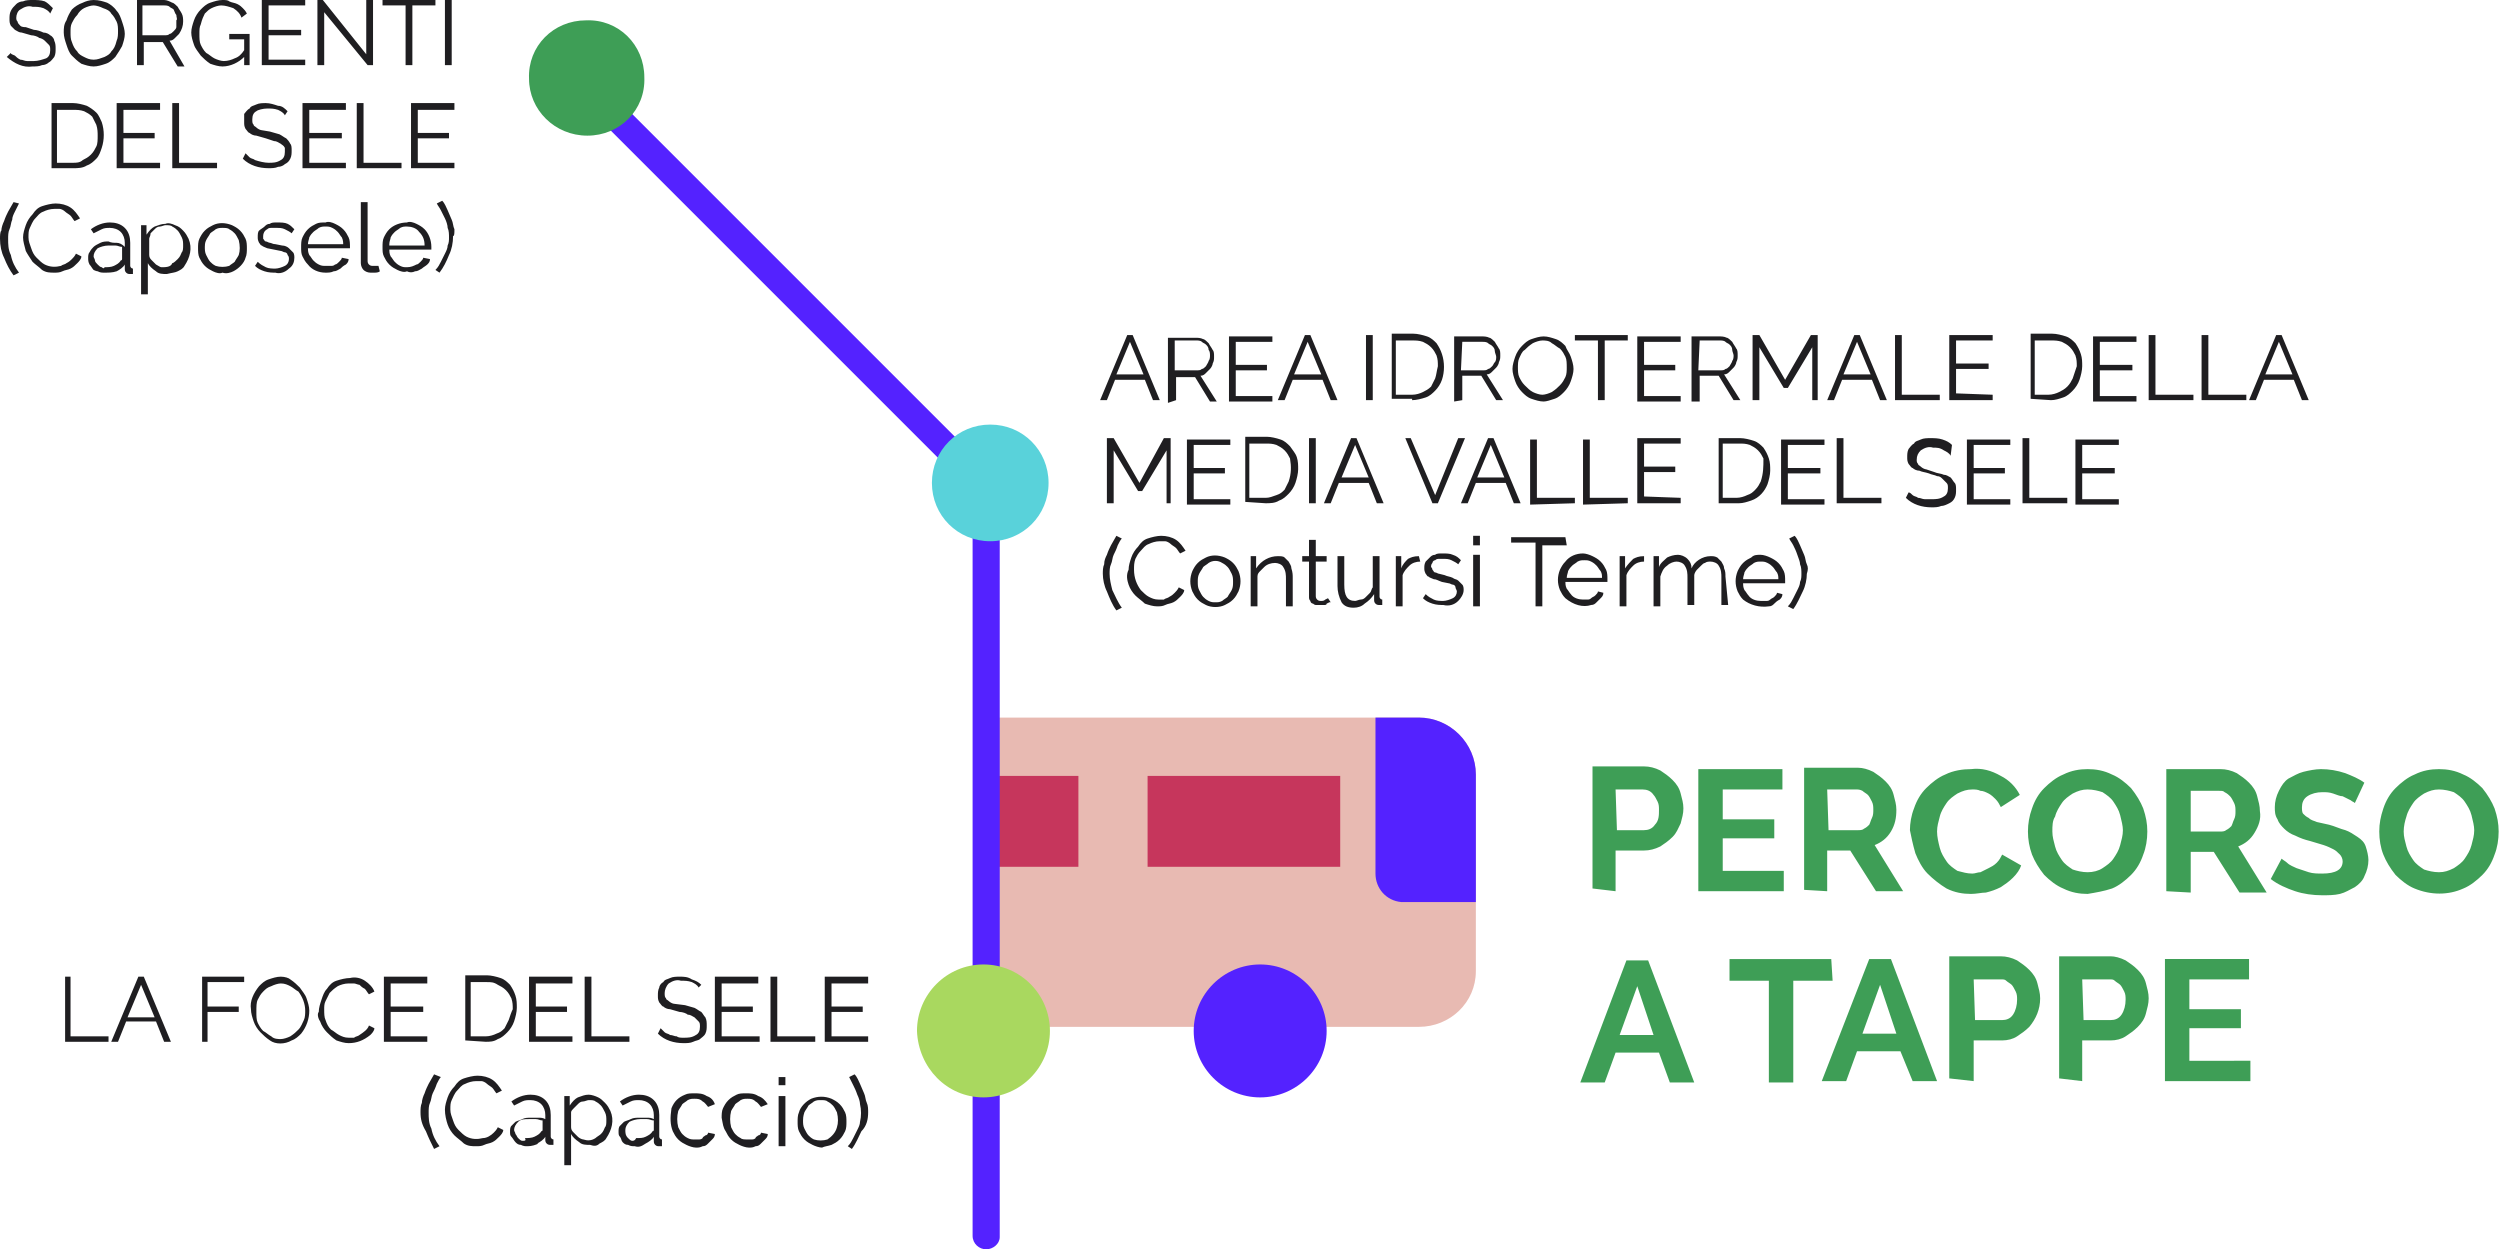 <?xml version="1.0" encoding="utf-8"?>
<!-- Generator: Adobe Illustrator 26.0.2, SVG Export Plug-In . SVG Version: 6.00 Build 0)  -->
<svg version="1.1" id="Livello_1" xmlns="http://www.w3.org/2000/svg" xmlns:xlink="http://www.w3.org/1999/xlink" x="0px" y="0px"
	 viewBox="0 0 184.3 92.1" style="enable-background:new 0 0 184.3 92.1;" xml:space="preserve">
<style type="text/css">
	.st0{fill:#1F1E21;}
	.st1{fill:#3E9E56;}
	.st2{fill:#E8BAB2;}
	.st3{fill:#5422FF;}
	.st4{fill:#C6365C;}
	.st5{fill:#59D2DA;}
	.st6{fill:#A9D85F;}
</style>
<g id="Livello_2_00000083064240136376112970000015992248156767795586_">
	<g id="Livello_1-2">
		<path class="st0" d="M33.5,16.9c-0.1-0.2-0.1-0.5-0.2-0.7c-0.1-0.2-0.2-0.5-0.3-0.7c-0.1-0.2-0.2-0.5-0.4-0.7L32.2,15
			c0.1,0.2,0.2,0.3,0.3,0.5c0.1,0.2,0.2,0.4,0.3,0.6c0.1,0.2,0.2,0.5,0.2,0.7c0.1,0.2,0.1,0.5,0.1,0.7c0,0.2,0,0.4-0.1,0.6
			c0,0.2-0.1,0.4-0.2,0.6c-0.1,0.2-0.2,0.4-0.3,0.6c-0.1,0.2-0.2,0.4-0.4,0.6l0.3,0.2c0.3-0.4,0.5-0.8,0.7-1.3
			c0.2-0.4,0.3-0.9,0.3-1.4C33.5,17.4,33.5,17.2,33.5,16.9 M28.7,18c0-0.2,0.1-0.4,0.1-0.5c0.1-0.2,0.2-0.3,0.3-0.4
			c0.1-0.1,0.3-0.2,0.4-0.3c0.2-0.1,0.3-0.1,0.5-0.1c0.3,0,0.7,0.1,0.9,0.4c0.3,0.3,0.4,0.6,0.4,1H28.7z M30.6,20
			c0.2,0,0.3-0.1,0.5-0.2c0.1-0.1,0.3-0.2,0.4-0.3c0.1-0.1,0.2-0.2,0.2-0.4L31.2,19c0,0.1-0.1,0.2-0.2,0.3c-0.1,0.1-0.2,0.2-0.3,0.2
			c-0.2,0.1-0.4,0.2-0.7,0.2c-0.2,0-0.3,0-0.5-0.1c-0.2-0.1-0.3-0.2-0.4-0.3c-0.1-0.1-0.2-0.3-0.3-0.4c-0.1-0.2-0.1-0.4-0.1-0.5h3.1
			c0,0,0,0,0-0.1v-0.1c0-0.5-0.2-1-0.5-1.3c-0.2-0.2-0.4-0.3-0.6-0.4c-0.2-0.1-0.5-0.2-0.7-0.1c-0.5,0-1,0.2-1.3,0.5
			c-0.2,0.2-0.3,0.4-0.4,0.6c-0.1,0.2-0.1,0.5-0.1,0.7c0,0.3,0,0.5,0.1,0.7c0.1,0.2,0.2,0.4,0.4,0.6c0.2,0.2,0.4,0.3,0.6,0.4
			c0.2,0.1,0.5,0.2,0.7,0.1C30.2,20.1,30.4,20.1,30.6,20 M26.6,19.4c0,0.2,0.1,0.4,0.2,0.5c0.1,0.1,0.3,0.2,0.5,0.2
			c0.1,0,0.2,0,0.3,0c0.1,0,0.3,0,0.4-0.1l-0.1-0.4l-0.2,0c-0.1,0-0.1,0-0.2,0c-0.1,0-0.2,0-0.3-0.1c-0.1-0.1-0.1-0.2-0.1-0.3v-4.3
			h-0.5L26.6,19.4z M22.7,18c0-0.2,0.1-0.4,0.1-0.5c0.1-0.2,0.2-0.3,0.3-0.4c0.1-0.1,0.3-0.2,0.4-0.3c0.2-0.1,0.3-0.1,0.5-0.1
			c0.2,0,0.3,0,0.5,0.1c0.2,0.1,0.3,0.2,0.4,0.3c0.1,0.1,0.2,0.3,0.3,0.4c0.1,0.2,0.1,0.4,0.1,0.5H22.7z M24.6,20
			c0.2,0,0.3-0.1,0.5-0.2c0.1-0.1,0.2-0.2,0.4-0.3c0.1-0.1,0.2-0.2,0.2-0.4L25.2,19c0,0.1-0.1,0.2-0.2,0.3c-0.1,0.1-0.2,0.2-0.3,0.2
			c-0.1,0.1-0.2,0.1-0.3,0.1c-0.1,0-0.2,0-0.4,0c-0.2,0-0.3,0-0.5-0.1c-0.2-0.1-0.3-0.2-0.4-0.3c-0.1-0.1-0.2-0.3-0.3-0.4
			c-0.1-0.2-0.1-0.4-0.1-0.5h3.1c0,0,0,0,0-0.1v0c0-0.2,0-0.5-0.1-0.7c-0.1-0.2-0.2-0.4-0.4-0.6c-0.2-0.2-0.4-0.3-0.6-0.4
			c-0.2-0.1-0.5-0.2-0.7-0.1c-0.3,0-0.5,0-0.7,0.1c-0.2,0.1-0.4,0.2-0.6,0.4c-0.2,0.2-0.3,0.4-0.4,0.6c-0.1,0.2-0.1,0.5-0.1,0.7
			c0,0.3,0,0.5,0.1,0.7c0.1,0.2,0.2,0.4,0.4,0.6c0.3,0.4,0.8,0.6,1.3,0.6C24.2,20.1,24.4,20.1,24.6,20 M21.3,19.8
			c0.3-0.2,0.4-0.5,0.4-0.8c0-0.1,0-0.3-0.1-0.4c-0.1-0.1-0.2-0.2-0.3-0.3c-0.1-0.1-0.3-0.2-0.5-0.2L20.3,18c-0.2,0-0.3-0.1-0.4-0.1
			c-0.1,0-0.2-0.1-0.3-0.1c-0.1,0-0.1-0.1-0.2-0.2c0-0.1,0-0.2,0-0.2c0-0.2,0.1-0.4,0.3-0.5c0.1-0.1,0.2-0.1,0.3-0.1
			c0.1,0,0.2,0,0.4,0c0.2,0,0.4,0,0.6,0.1c0.2,0.1,0.4,0.2,0.5,0.3l0.2-0.3c-0.2-0.2-0.3-0.3-0.5-0.4c-0.2-0.1-0.5-0.1-0.8-0.1
			c-0.2,0-0.4,0-0.5,0.1c-0.2,0-0.3,0.1-0.4,0.2c-0.1,0.1-0.3,0.2-0.4,0.3c-0.1,0.1-0.1,0.3-0.1,0.5c0,0.1,0,0.2,0.1,0.4
			c0.1,0.1,0.1,0.2,0.2,0.2c0.1,0.1,0.2,0.1,0.4,0.2l0.5,0.1l0.5,0.1c0.1,0,0.2,0.1,0.3,0.1c0.1,0,0.2,0.1,0.2,0.2
			c0.1,0.1,0.1,0.2,0.1,0.3c0,0.2-0.1,0.4-0.3,0.5c-0.2,0.1-0.5,0.2-0.7,0.2c-0.2,0-0.5,0-0.7-0.1c-0.2-0.1-0.4-0.2-0.6-0.4
			l-0.2,0.3c0.2,0.2,0.4,0.3,0.7,0.4c0.3,0.1,0.6,0.1,0.8,0.1C20.6,20.2,21,20.1,21.3,19.8 M15.2,17.7c0.1-0.2,0.2-0.3,0.3-0.5
			c0.1-0.1,0.3-0.2,0.4-0.3c0.2-0.1,0.3-0.1,0.5-0.1c0.2,0,0.4,0,0.5,0.1c0.2,0.1,0.3,0.2,0.4,0.3c0.1,0.1,0.2,0.3,0.3,0.5
			c0.1,0.4,0.1,0.8,0,1.1c-0.1,0.2-0.2,0.3-0.3,0.5c-0.1,0.1-0.3,0.2-0.4,0.3c-0.3,0.1-0.7,0.1-1,0c-0.2-0.1-0.3-0.2-0.4-0.3
			c-0.1-0.1-0.2-0.3-0.3-0.5c-0.1-0.2-0.1-0.4-0.1-0.6C15.1,18.1,15.1,17.9,15.2,17.7 M17.2,20c0.4-0.2,0.8-0.6,0.9-1
			c0.1-0.2,0.1-0.5,0.1-0.7c0-0.2,0-0.5-0.1-0.7c-0.1-0.2-0.2-0.4-0.4-0.6c-0.2-0.2-0.4-0.3-0.6-0.4c-0.5-0.2-1-0.2-1.4,0
			c-0.2,0.1-0.4,0.2-0.6,0.4c-0.2,0.2-0.3,0.4-0.4,0.6c-0.1,0.2-0.1,0.5-0.1,0.7c0,0.2,0,0.5,0.1,0.7c0.1,0.2,0.2,0.4,0.4,0.6
			c0.2,0.2,0.4,0.3,0.6,0.4c0.2,0.1,0.5,0.2,0.7,0.1C16.7,20.2,17,20.1,17.2,20 M11.9,19.7c-0.1,0-0.2-0.1-0.4-0.2
			c-0.1-0.1-0.2-0.2-0.3-0.3c-0.1-0.1-0.2-0.2-0.2-0.4v-1.2c0-0.1,0.1-0.2,0.1-0.4c0.1-0.1,0.2-0.2,0.3-0.3c0.1-0.1,0.2-0.2,0.4-0.2
			c0.1,0,0.3-0.1,0.4-0.1c0.2,0,0.4,0,0.5,0.1c0.2,0.1,0.3,0.2,0.4,0.3c0.1,0.1,0.2,0.3,0.3,0.5c0.1,0.2,0.1,0.4,0.1,0.6
			c0,0.2,0,0.4-0.1,0.5c-0.1,0.2-0.1,0.3-0.3,0.5c-0.1,0.1-0.3,0.3-0.4,0.3C12.6,19.7,12.2,19.7,11.9,19.7 M13.1,20
			c0.2-0.1,0.4-0.2,0.5-0.4c0.4-0.6,0.6-1.3,0.3-2c-0.1-0.2-0.2-0.4-0.4-0.6c-0.2-0.2-0.3-0.3-0.6-0.4c-0.2-0.1-0.5-0.2-0.7-0.1
			c-0.3,0-0.5,0.1-0.8,0.2c-0.2,0.1-0.4,0.3-0.6,0.6v-0.7h-0.4v5.1h0.5v-2.3c0.1,0.2,0.3,0.4,0.6,0.6c0.2,0.2,0.5,0.2,0.8,0.2
			C12.7,20.1,12.9,20.1,13.1,20 M7.5,19.7c-0.1,0-0.2-0.1-0.3-0.2C7.1,19.4,7,19.3,7,19.2c0-0.1-0.1-0.2-0.1-0.3
			c0-0.2,0.1-0.4,0.3-0.6c0.2-0.1,0.5-0.2,0.8-0.2c0.2,0,0.3,0,0.5,0c0.2,0,0.3,0.1,0.5,0.1V19c0,0,0,0.1,0,0.1
			c0,0.1-0.1,0.1-0.1,0.1c-0.1,0.2-0.3,0.3-0.5,0.4c-0.2,0.1-0.5,0.1-0.7,0.1C7.7,19.8,7.6,19.8,7.5,19.7 M8.6,20
			c0.2-0.1,0.5-0.3,0.6-0.5v0.3c0,0.1,0,0.2,0.1,0.3c0.1,0.1,0.2,0.1,0.3,0.1h0.2v-0.4c-0.1,0-0.2-0.1-0.2-0.2v-1.7
			c0-0.4-0.1-0.8-0.4-1.1c-0.3-0.3-0.7-0.4-1.1-0.4c-0.5,0-1,0.2-1.4,0.5l0.2,0.3c0.2-0.1,0.4-0.2,0.6-0.3c0.2-0.1,0.4-0.1,0.6-0.1
			c0.3,0,0.6,0.1,0.8,0.3c0.2,0.2,0.3,0.5,0.3,0.8v0.3C9,18,8.8,17.9,8.6,17.9c-0.2,0-0.4,0-0.6-0.1c-0.2,0-0.4,0-0.6,0.1
			C7.2,18,7,18.1,6.9,18.2c-0.1,0.1-0.2,0.2-0.3,0.4c-0.1,0.1-0.1,0.3-0.1,0.4c0,0.2,0,0.3,0.1,0.5c0.1,0.1,0.2,0.3,0.3,0.4
			C6.9,19.9,7.1,20,7.2,20c0.2,0.1,0.3,0.1,0.5,0.1C8,20.1,8.3,20.1,8.6,20 M1.9,18.5C2,18.7,2.2,19,2.4,19.3
			c0.2,0.2,0.5,0.4,0.7,0.6c0.3,0.2,0.6,0.2,0.9,0.2c0.2,0,0.4,0,0.6-0.1c0.2-0.1,0.4-0.1,0.6-0.2c0.2-0.1,0.3-0.2,0.5-0.4
			C5.8,19.3,6,19.1,6,18.9l-0.4-0.2c-0.1,0.2-0.2,0.3-0.3,0.4c-0.1,0.1-0.2,0.2-0.4,0.3c-0.1,0.1-0.3,0.1-0.4,0.2
			c-0.4,0.1-0.8,0.1-1.2-0.1c-0.2-0.1-0.4-0.3-0.6-0.5c-0.2-0.2-0.3-0.4-0.4-0.7c-0.1-0.3-0.2-0.5-0.2-0.8c0-0.3,0-0.5,0.1-0.7
			c0.1-0.2,0.2-0.5,0.4-0.7c0.2-0.2,0.3-0.4,0.6-0.5c0.2-0.1,0.5-0.2,0.8-0.2c0.1,0,0.3,0,0.4,0c0.1,0,0.3,0.1,0.4,0.2
			c0.1,0.1,0.3,0.2,0.4,0.3c0.1,0.1,0.2,0.3,0.3,0.4l0.4-0.2c-0.2-0.3-0.4-0.6-0.7-0.8C4.9,15.1,4.5,15,4.1,15c-0.3,0-0.7,0.1-1,0.2
			c-0.3,0.1-0.5,0.3-0.7,0.6C2.2,16,2,16.3,1.9,16.6c-0.1,0.3-0.2,0.6-0.2,0.9C1.7,17.8,1.8,18.1,1.9,18.5 M0.3,19
			c0.2,0.5,0.4,0.9,0.7,1.3l0.4-0.2c-0.3-0.4-0.5-0.8-0.6-1.3c-0.2-0.4-0.2-0.8-0.2-1.2c0-0.2,0-0.5,0.1-0.7
			c0.1-0.2,0.1-0.5,0.2-0.7C0.9,16,1,15.8,1.1,15.6c0.1-0.2,0.2-0.4,0.3-0.6L1,14.9c-0.1,0.2-0.3,0.5-0.4,0.7
			c-0.1,0.2-0.2,0.4-0.3,0.7c-0.1,0.2-0.2,0.5-0.2,0.7C0,17.1,0,17.4,0,17.6C0,18.1,0.1,18.6,0.3,19"/>
		<path class="st0" d="M30.8,12v-1.8h2.3V9.8h-2.3V8.1h2.7V7.6h-3.2v4.8h3.2V12H30.8z M29.6,12.4V12h-2.8V7.6h-0.5v4.8L29.6,12.4z
			 M22.8,12v-1.8h2.4V9.8h-2.4V8.1h2.7V7.6h-3.2v4.8h3.2V12H22.8z M21.2,8.2C21,8,20.8,7.8,20.5,7.8c-0.3-0.1-0.6-0.2-0.9-0.2
			c-0.2,0-0.5,0-0.7,0.1c-0.2,0.1-0.4,0.1-0.5,0.3c-0.2,0.1-0.3,0.3-0.4,0.4C18,8.6,18,8.8,18,9c0,0.2,0,0.3,0.1,0.5
			c0.1,0.1,0.2,0.3,0.3,0.3c0.1,0.1,0.3,0.2,0.5,0.2l0.7,0.2l0.6,0.2c0.2,0,0.3,0.1,0.5,0.2c0.1,0.1,0.2,0.1,0.3,0.3
			C21,11,21,11.1,21,11.2c0,0.3-0.1,0.5-0.3,0.6c-0.3,0.2-0.6,0.2-0.9,0.2c-0.3,0-0.7-0.1-1-0.2c-0.1-0.1-0.3-0.1-0.4-0.2
			c-0.1-0.1-0.2-0.2-0.3-0.3l-0.2,0.4c0.5,0.5,1.2,0.7,1.9,0.7c0.2,0,0.5,0,0.7-0.1c0.2,0,0.4-0.1,0.5-0.2c0.2-0.1,0.3-0.2,0.4-0.4
			c0.1-0.2,0.1-0.4,0.1-0.6c0-0.2,0-0.4-0.1-0.5c-0.1-0.2-0.2-0.3-0.3-0.4c-0.2-0.1-0.3-0.2-0.5-0.3l-0.7-0.2l-0.6-0.1
			c-0.1,0-0.3-0.1-0.4-0.2c-0.1-0.1-0.2-0.1-0.2-0.2c-0.1-0.1-0.1-0.2-0.1-0.4c0-0.3,0.1-0.5,0.3-0.6C19,8.1,19.4,8,19.7,8
			c0.3,0,0.5,0,0.8,0.1c0.2,0.1,0.4,0.2,0.5,0.4L21.2,8.2z M16,12.4V12h-2.8V7.6h-0.5v4.8H16z M9.1,12v-1.8h2.3V9.8H9.1V8.1h2.7V7.6
			H8.6v4.8h3.2V12H9.1z M7.1,10.8C7,11,6.9,11.2,6.7,11.4c-0.2,0.2-0.4,0.3-0.6,0.4C5.9,12,5.6,12,5.4,12H4.2V8.1h1.2
			c0.3,0,0.5,0,0.8,0.1c0.2,0.1,0.4,0.2,0.6,0.4C6.9,8.8,7,9,7.1,9.2C7.2,9.5,7.2,9.8,7.2,10C7.2,10.3,7.2,10.6,7.1,10.8 M5.4,12.4
			c0.3,0,0.7,0,1-0.2c0.3-0.1,0.5-0.3,0.7-0.5c0.2-0.2,0.3-0.5,0.4-0.8c0.2-0.6,0.2-1.3,0-1.9C7.4,8.8,7.3,8.5,7.1,8.3
			C6.9,8.1,6.6,7.9,6.4,7.8c-0.3-0.1-0.7-0.2-1-0.2H3.8v4.8L5.4,12.4z"/>
		<path class="st0" d="M33.3,0h-0.5v4.8h0.5V0z M32.1,0h-3.9v0.4h1.7v4.4h0.5V0.4h1.7V0z M27.1,4.8h0.4V0H27v4l-3.2-4h-0.4v4.8h0.5
			V0.9L27.1,4.8z M19.8,4.4V2.6h2.4V2.2h-2.4V0.4h2.7V0h-3.2v4.8h3.2V4.4H19.8z M18,4.8h0.4V2.5h-1.5v0.4H18v0.8
			c-0.2,0.3-0.4,0.5-0.7,0.6c-0.2,0.1-0.5,0.2-0.8,0.2c-0.2,0-0.5-0.1-0.7-0.2c-0.2-0.1-0.4-0.3-0.6-0.4c-0.2-0.2-0.3-0.4-0.4-0.6
			c-0.1-0.2-0.1-0.5-0.1-0.8c0-0.3,0-0.5,0.1-0.7C14.9,1.4,15,1.2,15.1,1c0.2-0.2,0.3-0.3,0.5-0.4c0.2-0.1,0.5-0.2,0.7-0.2
			c0.3,0,0.6,0.1,0.9,0.2c0.3,0.2,0.5,0.4,0.6,0.7L18.2,1c-0.1-0.2-0.2-0.3-0.3-0.4c-0.1-0.1-0.2-0.2-0.4-0.3
			c-0.2-0.1-0.4-0.1-0.6-0.2C16.8,0,16.6,0,16.4,0c-0.3,0-0.6,0.1-0.9,0.2c-0.3,0.1-0.5,0.3-0.7,0.5c-0.2,0.2-0.4,0.5-0.5,0.8
			c-0.1,0.3-0.2,0.6-0.2,0.9c0,0.3,0.1,0.6,0.2,0.9c0.1,0.3,0.3,0.5,0.5,0.8c0.2,0.2,0.4,0.4,0.7,0.6c0.3,0.1,0.6,0.2,0.9,0.2
			c0.6,0,1.2-0.3,1.6-0.7V4.8z M10.6,0.4h1.5c0.1,0,0.3,0,0.4,0.1c0.1,0.1,0.2,0.1,0.3,0.2C12.9,0.9,12.9,1,13,1.1
			C13,1.3,13.1,1.4,13,1.5c0,0.2,0,0.3,0,0.5c0,0.1-0.1,0.2-0.2,0.3c-0.1,0.1-0.2,0.2-0.3,0.2c-0.1,0.1-0.2,0.1-0.4,0.1h-1.6V0.4z
			 M10.6,4.8V3.1H12l1.1,1.8h0.5L12.5,3c0.2,0,0.3-0.1,0.4-0.2c0.1-0.1,0.2-0.2,0.3-0.3c0.2-0.3,0.3-0.6,0.3-0.9
			c0-0.2,0-0.4-0.1-0.6c-0.1-0.2-0.2-0.3-0.3-0.5c-0.1-0.1-0.3-0.3-0.4-0.3C12.5,0.1,12.3,0,12.1,0h-2v4.8L10.6,4.8z M5.3,1.7
			c0.1-0.2,0.2-0.4,0.4-0.6C5.8,0.9,6,0.7,6.2,0.6c0.2-0.1,0.5-0.2,0.7-0.2c0.2,0,0.5,0.1,0.7,0.2C7.9,0.7,8.1,0.8,8.2,1
			c0.2,0.2,0.3,0.4,0.4,0.6c0.1,0.2,0.1,0.5,0.1,0.7c0,0.2,0,0.5-0.1,0.7C8.5,3.4,8.4,3.6,8.2,3.8C8.1,4,7.9,4.1,7.7,4.2
			C7.4,4.3,7.2,4.4,6.9,4.4c-0.3,0-0.5-0.1-0.7-0.2C6,4.1,5.8,4,5.7,3.8C5.5,3.6,5.4,3.4,5.3,3.1C5.2,2.9,5.2,2.6,5.2,2.4
			C5.2,2.1,5.2,1.9,5.3,1.7 M7.8,4.7c0.3-0.1,0.5-0.3,0.7-0.5C8.7,3.9,8.9,3.6,9,3.4c0.1-0.3,0.2-0.6,0.2-0.9c0-0.3-0.1-0.6-0.2-0.9
			C8.9,1.3,8.8,1,8.6,0.8C8.4,0.5,8.1,0.3,7.9,0.2C7.6,0.1,7.3,0,6.9,0C6.6,0,6.3,0.1,6.1,0.2C5.8,0.3,5.5,0.5,5.3,0.7
			C5.1,1,5,1.2,4.9,1.5C4.7,1.8,4.7,2.1,4.7,2.4c0,0.3,0.1,0.6,0.2,0.9C5,3.6,5.1,3.9,5.3,4.1C5.5,4.3,5.7,4.5,6,4.7
			c0.3,0.1,0.6,0.2,0.9,0.2C7.2,4.9,7.5,4.8,7.8,4.7 M3.9,0.6C3.7,0.4,3.5,0.2,3.3,0.1C3,0,2.7,0,2.4,0C2.2,0,1.9,0,1.7,0.1
			C1.5,0.1,1.3,0.2,1.2,0.3C1,0.5,0.9,0.6,0.8,0.8C0.7,1,0.7,1.2,0.7,1.4c0,0.2,0,0.3,0.1,0.5C0.9,2,1,2.1,1.1,2.2
			c0.2,0.1,0.3,0.2,0.5,0.2l0.7,0.2c0.2,0,0.5,0.1,0.6,0.2C3,2.8,3.2,2.9,3.3,3c0.1,0.1,0.2,0.2,0.3,0.3c0.1,0.1,0.1,0.2,0.1,0.4
			c0,0.3-0.1,0.5-0.3,0.6C3.1,4.4,2.8,4.5,2.5,4.5c-0.2,0-0.4,0-0.5,0c-0.2,0-0.3-0.1-0.5-0.1C1.3,4.3,1.2,4.2,1.1,4.1
			C0.9,4,0.8,4,0.8,3.9L0.5,4.2C1.1,4.7,1.7,5,2.4,4.9c0.2,0,0.5,0,0.7-0.1c0.2,0,0.4-0.1,0.5-0.2C3.8,4.5,3.9,4.3,4,4.2
			C4.1,4,4.1,3.8,4.1,3.6c0-0.2,0-0.4-0.1-0.6C4,2.9,3.9,2.7,3.7,2.6C3.6,2.5,3.4,2.4,3.2,2.4C3,2.3,2.7,2.2,2.5,2.2L1.9,2
			C1.8,2,1.6,2,1.5,1.9C1.4,1.8,1.3,1.7,1.3,1.6C1.2,1.5,1.2,1.4,1.2,1.3c0-0.2,0.1-0.5,0.3-0.6c0.3-0.2,0.6-0.3,0.9-0.2
			c0.3,0,0.5,0,0.8,0.1c0.2,0.1,0.4,0.2,0.5,0.4L3.9,0.6z"/>
		<path class="st0" d="M133.2,41.6c-0.1-0.2-0.1-0.5-0.2-0.7c-0.1-0.2-0.2-0.5-0.3-0.7c-0.1-0.2-0.2-0.5-0.4-0.7l-0.4,0.2
			c0.1,0.2,0.2,0.3,0.3,0.5c0.1,0.2,0.2,0.4,0.3,0.7s0.2,0.5,0.2,0.7c0.1,0.2,0.1,0.5,0.1,0.7c0,0.2,0,0.4-0.1,0.6
			c0,0.2-0.1,0.4-0.2,0.6c-0.1,0.2-0.2,0.4-0.3,0.6c-0.1,0.2-0.2,0.4-0.4,0.6l0.4,0.2c0.3-0.4,0.5-0.9,0.7-1.3
			c0.2-0.4,0.3-0.9,0.3-1.3C133.3,42,133.3,41.8,133.2,41.6 M128.5,42.7c0-0.2,0.1-0.4,0.1-0.5c0.1-0.2,0.2-0.3,0.3-0.4
			c0.1-0.1,0.3-0.2,0.4-0.3c0.2-0.1,0.3-0.1,0.5-0.1c0.2,0,0.3,0,0.5,0.1c0.2,0.1,0.3,0.2,0.4,0.3c0.1,0.1,0.2,0.3,0.3,0.4
			c0.1,0.2,0.1,0.3,0.1,0.5H128.5z M130.4,44.7c0.2,0,0.3-0.1,0.4-0.2c0.1-0.1,0.2-0.2,0.4-0.3c0.1-0.1,0.2-0.2,0.2-0.4l-0.4-0.1
			c0,0.1-0.1,0.2-0.2,0.3c-0.1,0.1-0.2,0.1-0.3,0.2c-0.1,0.1-0.2,0.1-0.3,0.1c-0.1,0-0.2,0-0.4,0c-0.3,0-0.7-0.1-0.9-0.4
			c-0.1-0.1-0.2-0.3-0.3-0.4c-0.1-0.2-0.1-0.4-0.1-0.5h3.1c0,0,0,0,0-0.1v-0.1c0-0.2,0-0.5-0.1-0.7c-0.1-0.2-0.2-0.4-0.4-0.6
			c-0.2-0.2-0.4-0.3-0.6-0.4c-0.2-0.1-0.5-0.2-0.7-0.2c-0.3,0-0.5,0-0.7,0.2c-0.2,0.1-0.4,0.2-0.6,0.4c-0.2,0.2-0.3,0.4-0.4,0.6
			c-0.2,0.5-0.2,1,0,1.5c0.1,0.2,0.2,0.4,0.4,0.6C129,44.6,129.7,44.8,130.4,44.7 M127.2,42.5c0-0.2,0-0.4-0.1-0.6
			c0-0.2-0.1-0.3-0.2-0.5c-0.1-0.1-0.2-0.2-0.3-0.3c-0.2-0.1-0.3-0.1-0.5-0.1c-0.6,0-1.2,0.4-1.4,0.9c0-0.3-0.1-0.5-0.3-0.7
			c-0.2-0.2-0.5-0.3-0.7-0.3c-0.3,0-0.6,0.1-0.8,0.2c-0.2,0.2-0.5,0.4-0.6,0.7V41h-0.4v3.7h0.5v-2.2c0.1-0.3,0.2-0.6,0.5-0.8
			c0.2-0.2,0.5-0.3,0.7-0.3c0.2,0,0.5,0.1,0.6,0.3c0.2,0.3,0.2,0.6,0.2,0.9v2h0.5v-2.2c0-0.1,0.1-0.3,0.2-0.4
			c0.1-0.1,0.2-0.2,0.3-0.3c0.1-0.1,0.2-0.2,0.3-0.2c0.1-0.1,0.3-0.1,0.4-0.1c0.2,0,0.5,0.1,0.6,0.3c0.2,0.3,0.2,0.6,0.2,0.9v2h0.5
			L127.2,42.5z M121.2,41L121.2,41c-0.4,0-0.6,0.1-0.8,0.2c-0.2,0.2-0.4,0.4-0.6,0.7V41h-0.4v3.7h0.5v-2.3c0.1-0.3,0.3-0.5,0.5-0.7
			c0.2-0.2,0.5-0.3,0.8-0.3V41z M115.5,42.6c0-0.2,0.1-0.4,0.1-0.5c0.1-0.2,0.2-0.3,0.3-0.4c0.1-0.1,0.3-0.2,0.4-0.3
			c0.2-0.1,0.3-0.1,0.5-0.1c0.2,0,0.3,0,0.5,0.1c0.2,0.1,0.3,0.2,0.4,0.3c0.1,0.1,0.2,0.3,0.3,0.4c0.1,0.2,0.1,0.3,0.1,0.5H115.5z
			 M117.3,44.6c0.2,0,0.3-0.1,0.4-0.2c0.1-0.1,0.2-0.2,0.3-0.3c0.1-0.1,0.2-0.2,0.2-0.4l-0.4-0.1c0,0.1-0.1,0.2-0.2,0.3
			c-0.1,0.1-0.2,0.1-0.3,0.2c-0.1,0.1-0.2,0.1-0.3,0.1c-0.1,0-0.2,0-0.3,0c-0.3,0-0.7-0.1-0.9-0.4c-0.1-0.1-0.2-0.3-0.3-0.4
			c-0.1-0.2-0.1-0.4-0.1-0.5h3.1c0,0,0,0,0-0.1v-0.1c0-0.2,0-0.5-0.1-0.7c-0.1-0.2-0.2-0.4-0.4-0.6c-0.2-0.2-0.4-0.3-0.6-0.4
			c-0.2-0.1-0.5-0.2-0.7-0.2c-0.5,0-1,0.2-1.3,0.6c-0.2,0.2-0.3,0.4-0.4,0.6c-0.2,0.5-0.2,1,0,1.5c0.1,0.2,0.2,0.4,0.4,0.6
			C116,44.6,116.7,44.8,117.3,44.6 M115.4,39.6h-4V40h1.8v4.7h0.5v-4.5h1.8L115.4,39.6z M109.1,39.5h-0.5v0.7h0.5V39.5z M109.1,40.9
			h-0.5v3.8h0.5V40.9z M107.5,44.3c0.2-0.2,0.4-0.5,0.4-0.8c0-0.1,0-0.3-0.1-0.4c-0.1-0.1-0.2-0.2-0.3-0.3c-0.1-0.1-0.3-0.1-0.4-0.2
			c-0.2-0.1-0.4-0.1-0.6-0.2l-0.4-0.1c-0.1,0-0.2-0.1-0.3-0.1c-0.1,0-0.1-0.1-0.2-0.2c0-0.1-0.1-0.2-0.1-0.2c0-0.1,0-0.2,0.1-0.3
			c0-0.1,0.1-0.2,0.2-0.2c0.1-0.1,0.2-0.1,0.3-0.1c0.1,0,0.2,0,0.3,0c0.2,0,0.4,0,0.6,0.1c0.2,0.1,0.4,0.2,0.5,0.3l0.2-0.3
			c-0.2-0.2-0.3-0.3-0.6-0.4c-0.2-0.1-0.5-0.1-0.8-0.1c-0.2,0-0.4,0-0.5,0.1c-0.2,0-0.3,0.1-0.4,0.2c-0.1,0.1-0.2,0.2-0.3,0.3
			c-0.1,0.2-0.1,0.3-0.1,0.5c0,0.1,0,0.2,0.1,0.4c0.1,0.1,0.1,0.2,0.2,0.2c0.1,0.1,0.2,0.1,0.4,0.2c0.2,0,0.3,0.1,0.6,0.2l0.5,0.1
			c0.1,0,0.2,0.1,0.3,0.1c0.1,0,0.2,0.1,0.2,0.2c0,0.1,0.1,0.2,0.1,0.3c0,0.2-0.1,0.4-0.3,0.5c-0.2,0.1-0.5,0.2-0.7,0.2
			c-0.2,0-0.5,0-0.7-0.1c-0.2-0.1-0.4-0.2-0.6-0.4l-0.2,0.3c0.2,0.2,0.4,0.3,0.7,0.4c0.3,0.1,0.6,0.1,0.8,0.1
			C106.8,44.7,107.2,44.6,107.5,44.3 M104.6,41L104.6,41c-0.4,0-0.6,0.1-0.8,0.2c-0.2,0.2-0.4,0.4-0.5,0.7V41h-0.4v3.7h0.5v-2.3
			c0.1-0.3,0.3-0.5,0.5-0.7c0.2-0.2,0.5-0.3,0.8-0.3L104.6,41z M100.6,44.5c0.3-0.2,0.5-0.4,0.7-0.7v0.4c0,0.1,0,0.2,0.1,0.3
			c0.1,0.1,0.2,0.1,0.3,0.1h0.2v-0.4c-0.1,0-0.2-0.1-0.2-0.2v-3h-0.5v2.3c-0.1,0.1-0.1,0.3-0.2,0.4c-0.1,0.1-0.2,0.2-0.3,0.3
			c-0.1,0.1-0.2,0.2-0.4,0.2c-0.1,0-0.3,0.1-0.4,0.1c-0.6,0-0.8-0.4-0.8-1.2V41h-0.5v2.2c0,0.4,0.1,0.8,0.3,1.2
			c0.2,0.3,0.5,0.4,0.9,0.4C100.1,44.8,100.4,44.7,100.6,44.5 M97.9,44.1l-0.2,0.1c-0.1,0.1-0.2,0.1-0.3,0.1c-0.1,0-0.2,0-0.3-0.1
			c-0.1-0.1-0.1-0.2-0.1-0.3v-2.5h0.8V41h-0.8v-1.2h-0.5V41H96v0.4h0.5V44c0,0.1,0,0.2,0.1,0.3c0,0.1,0.1,0.2,0.2,0.2
			c0.1,0.1,0.2,0.1,0.2,0.1c0.1,0,0.2,0,0.3,0c0.1,0,0.2,0,0.3,0c0.1,0,0.2,0,0.2-0.1l0.2-0.1h0.1L97.9,44.1z M95.3,42.6
			c0-0.2,0-0.4-0.1-0.7c0-0.2-0.1-0.3-0.2-0.5c-0.1-0.1-0.2-0.2-0.3-0.3C94.6,41,94.4,41,94.2,41c-0.6,0-1.2,0.3-1.6,0.9V41h-0.4
			v3.7h0.5v-2.2c0-0.2,0.1-0.3,0.2-0.4c0.1-0.1,0.2-0.2,0.3-0.3c0.2-0.2,0.5-0.3,0.8-0.3c0.2,0,0.5,0.1,0.6,0.3
			c0.2,0.3,0.2,0.6,0.2,0.9v2h0.5V42.6z M88.4,42.3c0.1-0.2,0.2-0.3,0.3-0.5c0.1-0.1,0.3-0.2,0.4-0.3c0.3-0.2,0.7-0.2,1,0
			c0.2,0.1,0.3,0.2,0.4,0.3c0.1,0.1,0.2,0.3,0.3,0.5c0.1,0.2,0.1,0.4,0.1,0.6c0,0.2,0,0.4-0.1,0.6c-0.1,0.2-0.2,0.3-0.3,0.5
			c-0.1,0.1-0.3,0.2-0.4,0.3c-0.2,0.1-0.3,0.1-0.5,0.1c-0.2,0-0.3,0-0.5-0.1c-0.2-0.1-0.3-0.2-0.4-0.3c-0.1-0.1-0.2-0.3-0.3-0.5
			c-0.1-0.2-0.1-0.4-0.1-0.6C88.3,42.7,88.3,42.5,88.4,42.3 M90.3,44.6c0.2-0.1,0.4-0.2,0.6-0.4c0.2-0.2,0.3-0.4,0.4-0.6
			c0.2-0.5,0.2-1,0-1.5c-0.1-0.2-0.2-0.4-0.4-0.6c-0.2-0.2-0.4-0.3-0.6-0.4c-0.5-0.2-1-0.2-1.4,0c-0.2,0.1-0.4,0.2-0.6,0.4
			c-0.2,0.2-0.3,0.4-0.4,0.6c-0.2,0.5-0.2,1,0,1.5c0.1,0.2,0.2,0.4,0.4,0.6c0.2,0.2,0.4,0.3,0.6,0.4C89.3,44.8,89.9,44.8,90.3,44.6
			 M83.2,43.1c0.1,0.3,0.3,0.6,0.5,0.8c0.2,0.2,0.5,0.4,0.7,0.6c0.3,0.1,0.6,0.2,0.9,0.2c0.2,0,0.4,0,0.6-0.1
			c0.2-0.1,0.4-0.1,0.6-0.2c0.2-0.1,0.3-0.2,0.5-0.4c0.1-0.1,0.3-0.3,0.3-0.5l-0.4-0.2c-0.1,0.2-0.2,0.3-0.3,0.4
			c-0.1,0.1-0.2,0.2-0.4,0.3c-0.1,0.1-0.3,0.1-0.4,0.2c-0.1,0-0.3,0-0.4,0c-0.3,0-0.5-0.1-0.7-0.2c-0.2-0.1-0.4-0.3-0.6-0.5
			c-0.3-0.4-0.5-0.9-0.5-1.5c0-0.3,0-0.5,0.1-0.8c0.1-0.2,0.2-0.4,0.4-0.6c0.2-0.2,0.3-0.4,0.6-0.5c0.2-0.1,0.5-0.2,0.8-0.2
			c0.1,0,0.3,0,0.4,0c0.1,0,0.3,0.1,0.4,0.2c0.1,0.1,0.3,0.2,0.4,0.3c0.1,0.1,0.2,0.3,0.3,0.4l0.4-0.2c-0.2-0.3-0.4-0.6-0.7-0.8
			c-0.3-0.2-0.7-0.3-1.1-0.3c-0.3,0-0.7,0.1-1,0.2c-0.3,0.1-0.5,0.3-0.7,0.6c-0.2,0.2-0.4,0.5-0.5,0.8c-0.1,0.3-0.2,0.6-0.2,0.9
			C83,42.4,83.1,42.8,83.2,43.1 M81.6,43.6c0.2,0.5,0.4,1,0.7,1.4l0.4-0.2c-0.3-0.4-0.5-0.9-0.7-1.3c-0.1-0.4-0.2-0.8-0.2-1.2
			c0-0.2,0-0.5,0.1-0.7c0.1-0.2,0.1-0.5,0.2-0.7c0.1-0.2,0.2-0.4,0.3-0.7c0.1-0.2,0.2-0.4,0.3-0.5l-0.4-0.2
			c-0.1,0.2-0.3,0.5-0.4,0.7c-0.1,0.2-0.2,0.4-0.3,0.7c-0.1,0.2-0.2,0.4-0.2,0.7c-0.1,0.2-0.1,0.5-0.1,0.7
			C81.3,42.7,81.4,43.2,81.6,43.6"/>
		<path class="st0" d="M153.5,36.7v-1.8h2.4v-0.4h-2.4v-1.7h2.7v-0.4h-3.2v4.8h3.2v-0.4H153.5z M152.4,37.1v-0.4h-2.8v-4.4h-0.5v4.8
			H152.4z M145.5,36.7v-1.8h2.3v-0.4h-2.3v-1.7h2.7v-0.4H145v4.8h3.2v-0.4H145.5z M143.9,32.8c-0.2-0.2-0.4-0.3-0.7-0.4
			c-0.3-0.1-0.6-0.1-0.9-0.1c-0.2,0-0.5,0-0.7,0.1c-0.2,0.1-0.4,0.1-0.5,0.3c-0.2,0.1-0.3,0.3-0.4,0.4c-0.1,0.2-0.1,0.4-0.1,0.6
			c0,0.2,0,0.3,0.1,0.5c0.1,0.1,0.2,0.3,0.3,0.3c0.1,0.1,0.3,0.2,0.5,0.2c0.2,0.1,0.4,0.1,0.7,0.2c0.2,0.1,0.4,0.1,0.6,0.2
			c0.2,0,0.3,0.1,0.4,0.2c0.1,0.1,0.2,0.2,0.3,0.3c0.1,0.1,0.1,0.2,0.1,0.4c0,0.3-0.1,0.5-0.3,0.6c-0.3,0.2-0.6,0.2-0.9,0.2
			c-0.2,0-0.4,0-0.5,0c-0.2,0-0.3-0.1-0.5-0.1c-0.1-0.1-0.3-0.1-0.4-0.2c-0.1-0.1-0.2-0.2-0.3-0.2l-0.2,0.4c0.5,0.5,1.2,0.7,1.9,0.7
			c0.2,0,0.5,0,0.7-0.1c0.2,0,0.4-0.1,0.6-0.2c0.2-0.1,0.3-0.2,0.4-0.4c0.1-0.2,0.1-0.4,0.1-0.6c0-0.2,0-0.4-0.1-0.5
			c-0.1-0.1-0.2-0.3-0.3-0.4c-0.2-0.1-0.3-0.2-0.5-0.2c-0.2-0.1-0.5-0.1-0.7-0.2l-0.6-0.2c-0.1,0-0.3-0.1-0.4-0.2
			c-0.1-0.1-0.2-0.1-0.2-0.2c-0.1-0.1-0.1-0.2-0.1-0.3c0-0.3,0.1-0.5,0.3-0.7c0.3-0.2,0.6-0.3,0.9-0.2c0.3,0,0.5,0,0.8,0.2
			c0.2,0.1,0.4,0.2,0.5,0.4L143.9,32.8z M138.7,37.1v-0.4h-2.8v-4.4h-0.5v4.8H138.7z M131.8,36.7v-1.8h2.4v-0.4h-2.4v-1.7h2.7v-0.4
			h-3.2v4.8h3.2v-0.4H131.8z M129.8,35.5c-0.1,0.2-0.2,0.4-0.4,0.6c-0.2,0.2-0.3,0.3-0.6,0.4c-0.2,0.1-0.5,0.2-0.8,0.2H127v-4h1.2
			c0.3,0,0.5,0,0.8,0.1c0.2,0.1,0.4,0.2,0.6,0.4c0.2,0.2,0.3,0.4,0.4,0.6C130,34.4,130,34.9,129.8,35.5 M128.2,37.1
			c0.3,0,0.6-0.1,0.9-0.2c0.6-0.2,1-0.7,1.2-1.2c0.1-0.3,0.2-0.7,0.2-1c0-0.3,0-0.6-0.1-0.9c-0.1-0.3-0.2-0.5-0.4-0.8
			c-0.2-0.2-0.4-0.4-0.7-0.5c-0.3-0.1-0.7-0.2-1-0.2h-1.6v4.8L128.2,37.1z M121.2,36.6v-1.8h2.3v-0.4h-2.3v-1.7h2.7v-0.4h-3.2v4.8
			h3.2v-0.4L121.2,36.6z M120,37.1v-0.4h-2.8v-4.3h-0.5v4.8L120,37.1z M116.1,37.1v-0.4h-2.8v-4.3h-0.5v4.8L116.1,37.1z M108.9,35.2
			l1-2.4l1,2.4H108.9z M107.7,37.1h0.5l0.6-1.5h2.2l0.6,1.5h0.5l-2-4.8h-0.4L107.7,37.1z M103.6,32.3l2,4.8h0.4l2-4.8h-0.5l-1.7,4.2
			l-1.8-4.2L103.6,32.3z M98.9,35.2l1-2.4l1,2.4H98.9z M97.6,37.1h0.5l0.6-1.5h2.2l0.6,1.5h0.5l-2-4.8h-0.4L97.6,37.1z M97,32.3
			h-0.5v4.8H97V32.3z M95,35.5c-0.1,0.2-0.2,0.4-0.3,0.6c-0.2,0.2-0.3,0.3-0.6,0.4c-0.3,0.1-0.5,0.2-0.8,0.2h-1.2v-4h1.2
			c0.3,0,0.5,0,0.8,0.1c0.2,0.1,0.4,0.2,0.6,0.4c0.2,0.2,0.3,0.4,0.4,0.6C95.2,34.4,95.2,34.9,95,35.5 M93.3,37.1c0.3,0,0.7,0,1-0.2
			c0.3-0.1,0.5-0.3,0.7-0.5c0.2-0.2,0.4-0.5,0.5-0.8c0.1-0.3,0.2-0.7,0.2-1c0-0.3,0-0.6-0.1-0.9c-0.1-0.3-0.3-0.5-0.5-0.8
			c-0.2-0.2-0.4-0.4-0.7-0.5c-0.3-0.1-0.7-0.2-1-0.2h-1.6v4.8L93.3,37.1z M88,36.7v-1.8h2.3v-0.4H88v-1.7h2.7v-0.4h-3.2v4.8h3.2
			v-0.4H88z M86.3,37.1v-4.8h-0.5L84,35.6l-1.9-3.3h-0.5v4.8h0.5v-3.9l1.8,3h0.3l1.8-3v3.9H86.3z"/>
		<path class="st0" d="M167,27.6l1-2.4l1,2.4L167,27.6z M165.8,29.5h0.5l0.6-1.5h2.2l0.6,1.5h0.5l-2-4.8h-0.4L165.8,29.5z
			 M165.6,29.5v-0.4h-2.8v-4.4h-0.5v4.8H165.6z M161.7,29.5v-0.4h-2.8v-4.4h-0.5v4.8H161.7z M154.8,29.1v-1.8h2.4v-0.4h-2.4v-1.7
			h2.7v-0.4h-3.2v4.8h3.2v-0.4H154.8z M152.8,27.9c-0.1,0.2-0.2,0.4-0.4,0.6c-0.2,0.2-0.4,0.3-0.6,0.4c-0.2,0.1-0.5,0.2-0.8,0.2H150
			v-4h1.2c0.3,0,0.5,0,0.8,0.1c0.2,0.1,0.4,0.2,0.6,0.4c0.2,0.2,0.3,0.4,0.4,0.6c0.1,0.3,0.1,0.5,0.1,0.8
			C153,27.3,152.9,27.6,152.8,27.9 M151.2,29.5c0.3,0,0.6-0.1,0.9-0.2c0.3-0.1,0.5-0.3,0.7-0.5c0.2-0.2,0.4-0.5,0.5-0.8
			c0.1-0.3,0.2-0.7,0.2-1c0-0.3,0-0.6-0.1-0.9c-0.1-0.3-0.2-0.5-0.4-0.8c-0.2-0.2-0.4-0.4-0.7-0.5c-0.3-0.1-0.7-0.2-1-0.2h-1.6v4.8
			L151.2,29.5z M144.2,29v-1.8h2.4v-0.4h-2.4v-1.7h2.7v-0.4h-3.2v4.8h3.2v-0.4L144.2,29z M143,29.5v-0.4h-2.8v-4.4h-0.5v4.8H143z
			 M135.9,27.6l1-2.4l1,2.4L135.9,27.6z M134.7,29.5h0.5l0.6-1.5h2.2l0.6,1.5h0.5l-2-4.8h-0.4L134.7,29.5z M134,29.5v-4.8h-0.5
			l-1.9,3.3l-1.9-3.3h-0.5v4.8h0.5v-3.9l1.8,3h0.3l1.8-3v3.9H134z M125.3,25.1h1.5c0.1,0,0.3,0,0.4,0.1c0.1,0.1,0.2,0.1,0.3,0.2
			c0.1,0.1,0.2,0.2,0.2,0.4c0,0.1,0.1,0.3,0.1,0.4c0,0.1,0,0.3-0.1,0.4c0,0.1-0.1,0.2-0.2,0.4c-0.1,0.1-0.2,0.2-0.3,0.2
			c-0.1,0.1-0.2,0.1-0.4,0.1h-1.6L125.3,25.1z M125.3,29.5v-1.8h1.4l1.1,1.8h0.5l-1.2-1.9c0.2,0,0.3-0.1,0.4-0.2
			c0.1-0.1,0.2-0.2,0.3-0.3c0.1-0.1,0.2-0.3,0.2-0.4c0.1-0.2,0.1-0.3,0.1-0.5c0-0.2,0-0.4-0.1-0.5c-0.1-0.2-0.2-0.3-0.3-0.5
			c-0.1-0.1-0.3-0.3-0.4-0.3c-0.2-0.1-0.4-0.1-0.6-0.1h-2v4.8H125.3z M121.2,29.1v-1.8h2.3v-0.4h-2.3v-1.7h2.7v-0.4h-3.2v4.8h3.2
			v-0.4H121.2z M120,24.7h-3.9v0.4h1.7v4.4h0.5v-4.4h1.7V24.7z M112,26.4c0.1-0.2,0.2-0.5,0.4-0.6c0.2-0.2,0.3-0.3,0.6-0.5
			c0.2-0.1,0.5-0.2,0.7-0.2c0.2,0,0.5,0,0.7,0.2c0.2,0.1,0.4,0.3,0.6,0.4c0.2,0.2,0.3,0.4,0.4,0.6c0.1,0.2,0.1,0.5,0.1,0.8
			c0,0.2,0,0.5-0.1,0.7c-0.1,0.2-0.2,0.4-0.4,0.6c-0.2,0.2-0.3,0.3-0.6,0.5c-0.2,0.1-0.5,0.2-0.7,0.2c-0.2,0-0.5-0.1-0.7-0.2
			c-0.2-0.1-0.4-0.3-0.6-0.5c-0.2-0.2-0.3-0.4-0.4-0.6c-0.1-0.2-0.1-0.5-0.1-0.8C111.9,26.9,111.9,26.6,112,26.4 M114.6,29.4
			c0.3-0.1,0.5-0.3,0.7-0.5c0.2-0.2,0.4-0.5,0.5-0.8c0.1-0.3,0.2-0.6,0.2-0.9c0-0.3-0.1-0.6-0.2-0.9c-0.1-0.3-0.3-0.5-0.4-0.8
			c-0.2-0.2-0.4-0.4-0.7-0.5c-0.3-0.1-0.6-0.2-0.9-0.2c-0.3,0-0.6,0.1-0.9,0.2c-0.3,0.1-0.5,0.3-0.7,0.5c-0.2,0.2-0.4,0.5-0.5,0.8
			c-0.1,0.3-0.2,0.6-0.2,0.9c0,0.3,0.1,0.6,0.2,0.9c0.1,0.3,0.3,0.6,0.5,0.8c0.2,0.2,0.4,0.4,0.7,0.5c0.3,0.1,0.6,0.2,0.9,0.2
			C114,29.6,114.3,29.5,114.6,29.4 M107.8,25.2h1.5c0.1,0,0.3,0,0.4,0.1c0.1,0.1,0.2,0.1,0.3,0.2c0.1,0.1,0.2,0.2,0.2,0.4
			c0,0.1,0.1,0.3,0.1,0.4c0,0.1,0,0.3-0.1,0.4c-0.1,0.1-0.1,0.2-0.2,0.3c-0.1,0.1-0.2,0.2-0.3,0.2c-0.1,0.1-0.2,0.1-0.4,0.1h-1.6
			L107.8,25.2z M107.8,29.5v-1.8h1.4l1.1,1.8h0.5l-1.2-1.9c0.2,0,0.3-0.1,0.4-0.2c0.1-0.1,0.2-0.2,0.3-0.3c0.1-0.1,0.2-0.3,0.2-0.4
			c0.1-0.2,0.1-0.3,0.1-0.5c0-0.2,0-0.4-0.1-0.5c-0.1-0.2-0.2-0.3-0.3-0.5c-0.1-0.1-0.3-0.3-0.4-0.3c-0.2-0.1-0.4-0.1-0.6-0.1h-2
			v4.8L107.8,29.5z M105.8,27.9c-0.1,0.2-0.2,0.4-0.3,0.6c-0.2,0.2-0.4,0.3-0.6,0.4c-0.2,0.1-0.5,0.2-0.8,0.2h-1.2v-4h1.2
			c0.3,0,0.5,0,0.8,0.1c0.2,0.1,0.4,0.2,0.6,0.4c0.2,0.2,0.3,0.4,0.4,0.6c0.1,0.3,0.1,0.5,0.1,0.8C105.9,27.4,105.9,27.6,105.8,27.9
			 M104.1,29.5c0.3,0,0.7-0.1,1-0.2c0.3-0.1,0.5-0.3,0.7-0.5c0.2-0.2,0.4-0.5,0.5-0.8c0.2-0.6,0.2-1.3,0-1.9
			c-0.1-0.3-0.2-0.5-0.4-0.8c-0.2-0.2-0.4-0.4-0.7-0.5c-0.3-0.1-0.7-0.2-1-0.2h-1.6v4.8H104.1z M101.2,24.7h-0.5v4.8h0.5V24.7z
			 M95.4,27.6l1-2.4l1,2.4L95.4,27.6z M94.2,29.5h0.5l0.6-1.5h2.2l0.6,1.5h0.5l-2-4.8h-0.4L94.2,29.5z M91.1,29.1v-1.8h2.3v-0.4
			h-2.3v-1.7h2.7v-0.4h-3.2v4.8h3.2v-0.4H91.1z M86.7,25.1h1.5c0.1,0,0.3,0,0.4,0.1c0.1,0.1,0.2,0.1,0.3,0.2
			c0.1,0.1,0.2,0.2,0.2,0.4c0.1,0.1,0.1,0.3,0.1,0.4c0,0.1,0,0.3-0.1,0.4c0,0.1-0.1,0.2-0.2,0.4c-0.1,0.1-0.2,0.2-0.3,0.2
			c-0.1,0.1-0.2,0.1-0.4,0.1h-1.6V25.1z M86.7,29.5v-1.7h1.4l1.1,1.8h0.5l-1.2-1.9c0.2,0,0.3-0.1,0.4-0.2c0.1-0.1,0.2-0.2,0.3-0.3
			c0.1-0.1,0.2-0.3,0.2-0.4c0.1-0.2,0.1-0.3,0.1-0.5c0-0.2,0-0.4-0.1-0.5c-0.1-0.2-0.2-0.3-0.3-0.5c-0.1-0.1-0.3-0.3-0.4-0.3
			c-0.2-0.1-0.4-0.1-0.6-0.1h-2v4.8L86.7,29.5z M82.3,27.6l1-2.4l1,2.4L82.3,27.6z M81.1,29.5h0.5l0.6-1.5h2.2l0.6,1.5h0.5l-2-4.8
			h-0.4L81.1,29.5z"/>
		<path class="st1" d="M161.4,78.2v-2.4h3.8v-1.4h-3.8v-2.2h4.4v-1.5h-6.2v9h6.3v-1.5H161.4z M153.5,72.2h2c0.2,0,0.3,0,0.4,0.1
			c0.1,0.1,0.3,0.2,0.4,0.3c0.1,0.1,0.2,0.3,0.3,0.5c0.1,0.2,0.1,0.4,0.1,0.6c0,0.4-0.1,0.8-0.3,1.1c-0.2,0.3-0.5,0.4-0.8,0.4h-2
			L153.5,72.2z M153.5,79.7v-3h2.1c0.4,0,0.8-0.1,1.1-0.3c0.3-0.2,0.6-0.4,0.9-0.7c0.3-0.3,0.5-0.6,0.6-1c0.1-0.4,0.2-0.7,0.2-1.1
			c0-0.4-0.1-0.7-0.2-1.1c-0.1-0.4-0.3-0.7-0.6-1c-0.3-0.3-0.6-0.5-0.9-0.7c-0.4-0.2-0.8-0.3-1.1-0.3h-3.8v9L153.5,79.7z
			 M145.5,72.2h2c0.2,0,0.3,0,0.4,0.1c0.1,0.1,0.3,0.2,0.4,0.3c0.1,0.1,0.2,0.3,0.3,0.5c0.1,0.2,0.1,0.4,0.1,0.6
			c0,0.4-0.1,0.8-0.3,1.1c-0.2,0.3-0.5,0.4-0.8,0.4h-2L145.5,72.2z M145.5,79.7v-3h2.1c0.4,0,0.8-0.1,1.1-0.3
			c0.3-0.2,0.6-0.4,0.9-0.7c0.5-0.6,0.8-1.3,0.8-2.1c0-0.4-0.1-0.7-0.2-1.1c-0.1-0.4-0.3-0.7-0.6-1c-0.3-0.3-0.6-0.5-0.9-0.7
			c-0.4-0.2-0.8-0.3-1.2-0.3h-3.8v9L145.5,79.7z M137.3,76.2l1.3-3.6l1.2,3.6H137.3z M134.3,79.7h1.8l0.8-2.2h3.2l0.9,2.2h1.8
			l-3.4-9h-1.6L134.3,79.7z M135,70.7h-7.5v1.6h2.9v7.5h1.8v-7.5h2.9L135,70.7z M119.4,76.3l1.3-3.6l1.2,3.6H119.4z M116.5,79.8h1.8
			l0.8-2.2h3.2l0.8,2.2h1.8l-3.4-9h-1.6L116.5,79.8z"/>
		<path class="st1" d="M177.4,60.2c0.1-0.4,0.3-0.7,0.5-1c0.2-0.3,0.5-0.5,0.8-0.7c0.4-0.2,0.7-0.3,1.1-0.3c0.4,0,0.8,0.1,1.1,0.2
			c0.3,0.2,0.6,0.4,0.8,0.7c0.2,0.3,0.4,0.6,0.5,1c0.1,0.4,0.2,0.8,0.2,1.1c0,0.4-0.1,0.7-0.2,1.1c-0.1,0.4-0.3,0.7-0.5,1
			c-0.2,0.3-0.5,0.5-0.8,0.7c-0.4,0.2-0.7,0.3-1.1,0.3c-0.4,0-0.8-0.1-1.1-0.2c-0.3-0.2-0.6-0.4-0.8-0.7c-0.2-0.3-0.4-0.6-0.5-1
			c-0.1-0.4-0.2-0.7-0.2-1.1C177.2,60.9,177.3,60.5,177.4,60.2 M181.6,65.5c0.5-0.2,1-0.6,1.4-1c0.4-0.4,0.7-0.9,0.9-1.5
			c0.2-0.5,0.3-1.1,0.3-1.7c0-0.6-0.1-1.1-0.3-1.7c-0.2-0.5-0.5-1-0.9-1.5c-0.4-0.4-0.9-0.8-1.4-1c-0.6-0.3-1.2-0.4-1.8-0.4
			c-0.6,0-1.2,0.1-1.8,0.4c-0.5,0.2-1,0.6-1.4,1c-0.4,0.4-0.7,0.9-0.9,1.5c-0.2,0.6-0.3,1.1-0.3,1.7c0,0.6,0.1,1.2,0.3,1.7
			c0.2,0.5,0.5,1,0.9,1.5c0.4,0.4,0.9,0.8,1.4,1C179.2,66,180.5,66,181.6,65.5 M174.3,57.7c-0.4-0.3-0.9-0.5-1.4-0.7
			c-0.6-0.2-1.2-0.3-1.8-0.3c-0.4,0-0.9,0.1-1.3,0.2c-0.4,0.1-0.7,0.3-1.1,0.5c-0.3,0.2-0.5,0.5-0.7,0.9c-0.2,0.4-0.3,0.8-0.3,1.2
			c0,0.3,0,0.6,0.2,0.9c0.1,0.3,0.3,0.5,0.5,0.7c0.2,0.2,0.5,0.4,0.8,0.5c0.4,0.2,0.7,0.3,1.1,0.4l1,0.3c0.3,0.1,0.5,0.2,0.7,0.3
			c0.2,0.1,0.3,0.2,0.5,0.4c0.1,0.1,0.2,0.3,0.2,0.5c0,0.6-0.5,0.9-1.5,0.9c-0.3,0-0.7,0-1-0.1c-0.3-0.1-0.6-0.2-0.9-0.3
			c-0.2-0.1-0.5-0.2-0.7-0.4c-0.1-0.1-0.3-0.2-0.4-0.3l-0.8,1.5c0.5,0.4,1.2,0.7,1.8,0.9c0.6,0.2,1.3,0.3,2,0.3c0.4,0,0.9,0,1.3-0.1
			c0.4-0.1,0.7-0.3,1.1-0.5c0.3-0.2,0.6-0.5,0.7-0.8c0.2-0.4,0.3-0.8,0.3-1.2c0-0.3-0.1-0.7-0.2-1c-0.1-0.3-0.3-0.5-0.6-0.7
			c-0.3-0.2-0.6-0.4-0.9-0.5c-0.4-0.1-0.8-0.3-1.2-0.4l-0.9-0.2c-0.2-0.1-0.4-0.1-0.6-0.3c-0.2-0.1-0.3-0.2-0.4-0.3
			c-0.1-0.1-0.1-0.3-0.1-0.5c0-0.3,0.1-0.6,0.4-0.8c0.3-0.2,0.7-0.3,1.1-0.3c0.3,0,0.5,0,0.8,0.1c0.3,0.1,0.5,0.2,0.7,0.2
			c0.2,0.1,0.4,0.2,0.6,0.3c0.1,0.1,0.2,0.1,0.3,0.2L174.3,57.7z M161.5,58.3h2.1c0.2,0,0.3,0,0.4,0.1c0.2,0.1,0.3,0.2,0.4,0.3
			c0.1,0.1,0.2,0.3,0.3,0.5c0.1,0.2,0.1,0.4,0.1,0.6c0,0.2,0,0.4-0.1,0.6c-0.1,0.2-0.1,0.3-0.2,0.5c-0.1,0.1-0.2,0.2-0.4,0.3
			c-0.1,0.1-0.3,0.1-0.4,0.1h-2.2V58.3z M161.5,65.8v-3h1.7l1.9,3h2l-2.1-3.4c0.5-0.2,0.9-0.5,1.2-1c0.3-0.5,0.5-1,0.4-1.6
			c0-0.4-0.1-0.7-0.2-1.1c-0.1-0.4-0.3-0.7-0.6-1c-0.3-0.3-0.6-0.5-0.9-0.7c-0.4-0.2-0.8-0.3-1.2-0.3h-4v9L161.5,65.8z M151.5,60.2
			c0.1-0.4,0.3-0.7,0.5-1c0.2-0.3,0.5-0.5,0.8-0.7c0.4-0.2,0.7-0.3,1.1-0.3c0.4,0,0.8,0.1,1.1,0.2c0.3,0.2,0.6,0.4,0.8,0.7
			c0.2,0.3,0.4,0.6,0.5,1c0.1,0.4,0.2,0.8,0.2,1.1c0,0.4-0.1,0.7-0.2,1.1c-0.1,0.4-0.3,0.7-0.5,1c-0.2,0.3-0.5,0.5-0.8,0.7
			c-0.3,0.2-0.7,0.3-1.1,0.3c-0.4,0-0.8-0.1-1.1-0.2c-0.3-0.2-0.6-0.4-0.8-0.7c-0.2-0.3-0.4-0.6-0.5-1c-0.1-0.4-0.2-0.7-0.2-1.1
			C151.3,60.9,151.3,60.5,151.5,60.2 M155.7,65.5c0.5-0.2,1-0.6,1.4-1c0.4-0.4,0.7-0.9,0.9-1.5c0.2-0.5,0.3-1.1,0.3-1.7
			c0-0.6-0.1-1.1-0.3-1.7c-0.2-0.5-0.5-1-0.9-1.5c-0.4-0.4-0.9-0.8-1.4-1c-0.6-0.3-1.2-0.4-1.8-0.4c-0.6,0-1.2,0.1-1.8,0.4
			c-0.5,0.2-1,0.6-1.4,1c-0.4,0.4-0.7,0.9-0.9,1.5c-0.4,1.1-0.4,2.3,0,3.4c0.2,0.5,0.5,1,0.9,1.5c0.4,0.4,0.9,0.8,1.4,1
			c0.6,0.3,1.2,0.4,1.8,0.4C154.5,65.8,155.1,65.7,155.7,65.5 M141.2,62.9c0.2,0.5,0.5,1.1,0.9,1.5c0.4,0.4,0.9,0.8,1.4,1.1
			c0.6,0.3,1.2,0.4,1.8,0.4c0.4,0,0.8-0.1,1.1-0.1c0.4-0.1,0.7-0.2,1.1-0.4c0.3-0.2,0.6-0.4,0.9-0.7c0.3-0.3,0.5-0.6,0.6-0.9
			l-1.4-0.8c-0.1,0.2-0.2,0.4-0.4,0.6c-0.2,0.2-0.4,0.3-0.6,0.4c-0.2,0.1-0.4,0.2-0.6,0.3c-0.2,0-0.4,0.1-0.6,0.1
			c-0.4,0-0.7-0.1-1.1-0.2c-0.3-0.2-0.6-0.4-0.8-0.7c-0.2-0.3-0.4-0.6-0.5-1c-0.1-0.4-0.2-0.8-0.2-1.2c0-0.4,0.1-0.7,0.2-1.1
			c0.1-0.4,0.3-0.7,0.5-1c0.2-0.3,0.5-0.5,0.8-0.7c0.4-0.2,0.7-0.3,1.1-0.3c0.2,0,0.4,0,0.6,0.1c0.2,0,0.4,0.1,0.6,0.2
			c0.2,0.1,0.4,0.3,0.5,0.4c0.2,0.2,0.3,0.4,0.4,0.6l1.4-0.9c-0.3-0.6-0.8-1.1-1.4-1.4c-0.7-0.4-1.4-0.6-2.2-0.5
			c-0.6,0-1.3,0.1-1.9,0.4c-0.5,0.2-1,0.6-1.4,1c-0.4,0.4-0.7,0.9-0.9,1.5c-0.2,0.5-0.3,1.1-0.3,1.6C140.9,61.7,141,62.2,141.2,62.9
			 M134.7,58.2h2.1c0.2,0,0.3,0,0.5,0.1c0.1,0.1,0.3,0.2,0.4,0.3c0.1,0.1,0.2,0.3,0.3,0.5c0.1,0.2,0.1,0.4,0.1,0.6
			c0,0.2,0,0.4-0.1,0.6c-0.1,0.2-0.1,0.3-0.2,0.5c-0.1,0.1-0.2,0.2-0.4,0.3c-0.1,0.1-0.3,0.1-0.4,0.1h-2.2L134.7,58.2z M134.7,65.7
			v-3h1.7l1.9,3h2l-2.1-3.4c0.5-0.2,0.9-0.5,1.2-1c0.3-0.5,0.4-1,0.4-1.6c0-0.4-0.1-0.7-0.2-1.1c-0.1-0.4-0.3-0.7-0.6-1
			c-0.3-0.3-0.6-0.5-0.9-0.7c-0.4-0.2-0.8-0.3-1.1-0.3h-4v9L134.7,65.7z M127,64.2v-2.4h3.8v-1.4H127v-2.2h4.4v-1.5h-6.2v9h6.3v-1.5
			H127z M119.1,58.2h2c0.3,0,0.6,0.1,0.8,0.4c0.1,0.1,0.2,0.3,0.3,0.5c0.1,0.2,0.1,0.4,0.1,0.6c0,0.4,0,0.8-0.3,1.1
			c-0.2,0.3-0.5,0.4-0.8,0.4h-2L119.1,58.2z M119.1,65.7v-3h2.1c0.4,0,0.8-0.1,1.2-0.3c0.3-0.2,0.6-0.4,0.9-0.7
			c0.3-0.3,0.4-0.6,0.6-1c0.1-0.4,0.2-0.7,0.2-1.1c0-0.4-0.1-0.7-0.2-1.1c-0.1-0.4-0.3-0.7-0.6-1c-0.3-0.3-0.6-0.5-0.9-0.7
			c-0.4-0.2-0.8-0.3-1.2-0.3h-3.8v9L119.1,65.7z"/>
		<path class="st0" d="M63.9,81.3c-0.1-0.2-0.1-0.5-0.2-0.7c-0.1-0.2-0.2-0.5-0.3-0.7c-0.1-0.2-0.2-0.5-0.4-0.7l-0.4,0.2
			c0.1,0.2,0.2,0.4,0.3,0.6c0.1,0.2,0.2,0.4,0.3,0.7c0.1,0.2,0.2,0.5,0.2,0.7c0.1,0.4,0.1,0.9,0,1.3c0,0.2-0.1,0.4-0.2,0.6
			c-0.1,0.2-0.2,0.4-0.3,0.6c-0.1,0.2-0.2,0.4-0.4,0.6l0.3,0.2c0.3-0.4,0.5-0.9,0.7-1.3C63.9,83,64,82.5,64,82
			C64,81.8,64,81.5,63.9,81.3 M59.3,82c0.1-0.2,0.2-0.3,0.3-0.5c0.1-0.1,0.3-0.2,0.4-0.3c0.2-0.1,0.3-0.1,0.5-0.1
			c0.2,0,0.4,0,0.5,0.1c0.2,0.1,0.3,0.2,0.4,0.3c0.1,0.1,0.2,0.3,0.3,0.5c0.1,0.4,0.1,0.8,0,1.1c-0.1,0.4-0.4,0.7-0.7,0.9
			c-0.3,0.1-0.7,0.1-1,0c-0.2-0.1-0.3-0.2-0.4-0.3c-0.1-0.1-0.2-0.3-0.3-0.5c-0.1-0.2-0.1-0.4-0.1-0.6C59.2,82.5,59.2,82.3,59.3,82
			 M61.3,84.4c0.2-0.1,0.4-0.2,0.6-0.4c0.2-0.2,0.3-0.4,0.4-0.6c0.1-0.2,0.1-0.5,0.1-0.7c0-0.2,0-0.5-0.1-0.7
			c-0.1-0.2-0.2-0.4-0.4-0.6c-0.2-0.2-0.4-0.3-0.6-0.4c-0.5-0.2-1-0.2-1.5,0c-0.4,0.2-0.8,0.6-0.9,1c-0.1,0.2-0.1,0.5-0.1,0.7
			c0,0.2,0,0.5,0.1,0.7c0.1,0.2,0.2,0.4,0.4,0.6c0.2,0.2,0.4,0.3,0.6,0.4c0.2,0.1,0.5,0.2,0.7,0.2C60.8,84.5,61,84.5,61.3,84.4
			 M57.9,79.4h-0.5V80h0.5V79.4z M57.9,80.8h-0.5v3.7h0.5V80.8z M53.5,83.4c0.1,0.2,0.2,0.4,0.4,0.6c0.2,0.2,0.4,0.3,0.6,0.4
			c0.2,0.1,0.5,0.2,0.7,0.2c0.2,0,0.3,0,0.5-0.1c0.2,0,0.3-0.1,0.4-0.2c0.1-0.1,0.2-0.2,0.3-0.3c0.1-0.1,0.2-0.2,0.2-0.4l-0.5-0.1
			c0,0.1-0.1,0.2-0.2,0.2c-0.1,0.1-0.2,0.1-0.2,0.2c-0.1,0.1-0.2,0.1-0.3,0.1c-0.1,0-0.2,0-0.3,0c-0.2,0-0.4,0-0.5-0.1
			c-0.2-0.1-0.3-0.2-0.4-0.3c-0.1-0.1-0.2-0.3-0.3-0.5c-0.1-0.4-0.1-0.8,0-1.2c0.1-0.2,0.2-0.3,0.3-0.5c0.1-0.1,0.3-0.2,0.4-0.3
			c0.2-0.1,0.3-0.1,0.5-0.1c0.2,0,0.4,0,0.6,0.2c0.2,0.1,0.3,0.3,0.4,0.4l0.5-0.2c-0.2-0.3-0.4-0.5-0.7-0.6
			c-0.3-0.2-0.6-0.2-0.9-0.2c-0.3,0-0.5,0-0.7,0.1c-0.2,0.1-0.4,0.2-0.6,0.4c-0.2,0.2-0.3,0.4-0.4,0.6c-0.1,0.2-0.1,0.5-0.1,0.7
			C53.3,82.9,53.3,83.1,53.5,83.4 M49.6,83.4c0.1,0.2,0.2,0.4,0.4,0.6c0.2,0.2,0.4,0.3,0.6,0.4c0.2,0.1,0.5,0.2,0.7,0.2
			c0.2,0,0.3,0,0.5-0.1c0.2,0,0.3-0.1,0.4-0.2c0.1-0.1,0.2-0.2,0.3-0.3c0.1-0.1,0.2-0.2,0.2-0.4l-0.5-0.1c0,0.1-0.1,0.2-0.2,0.2
			c-0.1,0.1-0.2,0.1-0.2,0.2c-0.1,0.1-0.2,0.1-0.3,0.1c-0.1,0-0.2,0-0.3,0c-0.2,0-0.3,0-0.5-0.1c-0.2-0.1-0.3-0.2-0.4-0.3
			c-0.1-0.1-0.2-0.3-0.3-0.5c-0.1-0.4-0.1-0.8,0-1.2c0.1-0.2,0.2-0.3,0.3-0.5c0.1-0.1,0.3-0.2,0.4-0.3c0.2-0.1,0.3-0.1,0.5-0.1
			c0.2,0,0.4,0,0.6,0.2c0.2,0.1,0.3,0.3,0.4,0.4l0.5-0.2c-0.1-0.3-0.3-0.5-0.6-0.6c-0.3-0.2-0.6-0.2-0.9-0.2c-0.3,0-0.5,0-0.7,0.1
			c-0.5,0.2-0.8,0.5-1,1C49.4,82.4,49.4,82.9,49.6,83.4 M46.6,84.1c-0.1,0-0.2-0.1-0.3-0.2c-0.2-0.2-0.2-0.4-0.2-0.6
			c0-0.2,0.1-0.4,0.3-0.6c0.2-0.1,0.5-0.2,0.8-0.2c0.2,0,0.4,0,0.5,0c0.2,0,0.3,0.1,0.5,0.1v0.6c0,0,0,0.1,0,0.1
			c0,0.1-0.1,0.1-0.1,0.1c-0.1,0.2-0.3,0.3-0.5,0.4c-0.2,0.1-0.4,0.1-0.7,0.1C46.8,84.1,46.7,84.1,46.6,84.1 M47.6,84.3
			c0.2-0.1,0.5-0.3,0.6-0.5v0.3c0,0.1,0,0.2,0.1,0.3c0.1,0.1,0.2,0.1,0.3,0.1h0.2V84c-0.1,0-0.2-0.1-0.2-0.2v-1.6
			c0-0.4-0.1-0.8-0.4-1.1c-0.3-0.3-0.7-0.4-1.1-0.4c-0.5,0-1,0.2-1.4,0.5l0.2,0.3c0.2-0.1,0.4-0.2,0.6-0.3c0.2-0.1,0.4-0.1,0.6-0.1
			c0.3,0,0.6,0.1,0.8,0.3c0.2,0.2,0.3,0.5,0.3,0.8v0.3c-0.2-0.1-0.3-0.1-0.5-0.1c-0.2,0-0.4,0-0.6,0c-0.2,0-0.4,0-0.6,0.1
			c-0.2,0.1-0.3,0.1-0.5,0.2c-0.1,0.1-0.2,0.2-0.3,0.3c-0.1,0.1-0.1,0.3-0.1,0.4c0,0.2,0,0.3,0.1,0.4c0.1,0.1,0.1,0.3,0.2,0.4
			c0.1,0.1,0.2,0.2,0.4,0.2c0.2,0.1,0.3,0.1,0.5,0.1C47.1,84.6,47.3,84.5,47.6,84.3 M43,84c-0.1,0-0.3-0.1-0.4-0.2
			c-0.1-0.1-0.2-0.2-0.3-0.3c-0.1-0.1-0.2-0.2-0.2-0.4V82c0-0.1,0.1-0.2,0.2-0.3c0.1-0.1,0.2-0.2,0.3-0.3c0.1-0.1,0.2-0.2,0.4-0.2
			c0.1,0,0.3-0.1,0.4-0.1c0.2,0,0.4,0,0.5,0.1c0.2,0.1,0.3,0.2,0.4,0.3c0.1,0.1,0.2,0.3,0.3,0.5c0.1,0.2,0.1,0.4,0.1,0.6
			c0,0.2,0,0.4-0.1,0.5c-0.1,0.2-0.1,0.3-0.3,0.5c-0.1,0.1-0.3,0.2-0.4,0.3C43.6,84.1,43.3,84.1,43,84 M44.2,84.3
			c0.2-0.1,0.4-0.2,0.5-0.4c0.4-0.6,0.6-1.3,0.3-2c-0.1-0.2-0.2-0.4-0.4-0.6c-0.2-0.2-0.3-0.3-0.5-0.4c-0.2-0.1-0.5-0.2-0.7-0.2
			c-0.3,0-0.5,0.1-0.8,0.2c-0.2,0.1-0.4,0.3-0.6,0.6v-0.7h-0.4v5.1h0.5v-2.3c0.1,0.2,0.3,0.4,0.6,0.6c0.2,0.2,0.5,0.2,0.8,0.2
			C43.8,84.5,44,84.5,44.2,84.3 M38.5,84.1c-0.1,0-0.2-0.1-0.3-0.2c-0.1-0.1-0.1-0.2-0.2-0.3c0-0.1-0.1-0.2-0.1-0.3
			c0-0.2,0.1-0.4,0.3-0.6c0.2-0.2,0.5-0.2,0.8-0.2c0.2,0,0.3,0,0.5,0c0.2,0,0.3,0.1,0.5,0.1v0.6c0,0,0,0.1,0,0.1
			c0,0.1-0.1,0.1-0.1,0.1c-0.1,0.2-0.3,0.3-0.5,0.4c-0.2,0.1-0.5,0.1-0.7,0.1C38.8,84.1,38.7,84.1,38.5,84.1 M39.6,84.3
			c0.2-0.1,0.5-0.3,0.6-0.5V84c0,0.1,0,0.2,0.1,0.3c0.1,0.1,0.2,0.1,0.3,0.1h0.2V84c-0.1,0-0.2-0.1-0.2-0.2v-1.6
			c0-0.4-0.1-0.8-0.4-1.1c-0.3-0.3-0.7-0.4-1.1-0.4c-0.5,0-1,0.2-1.4,0.5l0.2,0.3c0.2-0.1,0.4-0.2,0.6-0.3c0.2-0.1,0.4-0.1,0.6-0.1
			c0.3,0,0.6,0.1,0.8,0.3c0.2,0.2,0.3,0.5,0.3,0.8v0.3c-0.2-0.1-0.3-0.1-0.5-0.1c-0.2,0-0.4,0-0.6,0c-0.2,0-0.4,0-0.6,0.1
			c-0.2,0.1-0.3,0.1-0.5,0.2c-0.1,0.1-0.2,0.2-0.3,0.3c-0.1,0.1-0.1,0.3-0.1,0.4c0,0.2,0,0.3,0.1,0.4c0.1,0.1,0.2,0.3,0.3,0.4
			c0.1,0.1,0.2,0.2,0.4,0.2c0.2,0.1,0.3,0.1,0.5,0.1c0.3,0,0.6-0.1,0.8-0.2 M33,82.9c0.1,0.3,0.3,0.6,0.5,0.8
			c0.2,0.2,0.5,0.4,0.7,0.6c0.3,0.2,0.6,0.2,0.9,0.2c0.2,0,0.4,0,0.6-0.1c0.2-0.1,0.4-0.1,0.6-0.2c0.2-0.1,0.3-0.2,0.5-0.4
			c0.1-0.1,0.3-0.3,0.3-0.5l-0.4-0.2c-0.1,0.2-0.2,0.3-0.3,0.4c-0.2,0.2-0.5,0.4-0.8,0.4c-0.4,0.1-0.8,0.1-1.2-0.1
			c-0.2-0.1-0.4-0.3-0.6-0.5c-0.2-0.2-0.3-0.4-0.4-0.7c-0.1-0.3-0.2-0.5-0.2-0.8c0-0.3,0-0.5,0.1-0.7c0.1-0.2,0.2-0.5,0.4-0.7
			c0.2-0.2,0.3-0.4,0.6-0.5c0.2-0.1,0.5-0.2,0.8-0.2c0.1,0,0.3,0,0.4,0c0.1,0,0.3,0.1,0.4,0.2c0.1,0.1,0.3,0.2,0.4,0.3
			c0.1,0.1,0.2,0.3,0.3,0.4l0.4-0.2c-0.2-0.3-0.4-0.6-0.7-0.8c-0.3-0.2-0.7-0.3-1.1-0.3c-0.3,0-0.7,0.1-1,0.2
			c-0.3,0.1-0.5,0.3-0.7,0.6c-0.2,0.2-0.4,0.5-0.5,0.8c-0.1,0.3-0.2,0.6-0.2,0.9C32.8,82.2,32.9,82.6,33,82.9 M31.4,83.4
			c0.2,0.5,0.4,0.9,0.6,1.3l0.4-0.2c-0.3-0.4-0.5-0.8-0.6-1.3c-0.2-0.4-0.2-0.8-0.2-1.2c0-0.2,0-0.5,0.1-0.7
			c0.1-0.2,0.1-0.5,0.2-0.7c0.1-0.2,0.2-0.4,0.3-0.7c0.1-0.2,0.2-0.4,0.3-0.5L32,79.2c-0.1,0.2-0.3,0.5-0.4,0.7
			c-0.1,0.2-0.2,0.4-0.3,0.7c-0.1,0.2-0.2,0.5-0.2,0.7C31,81.5,31,81.8,31,82C31,82.5,31.1,82.9,31.4,83.4"/>
		<path class="st0" d="M61.3,76.4v-1.8h2.3v-0.4h-2.3v-1.7H64V72h-3.2v4.8H64v-0.4H61.3z M60.1,76.8v-0.4h-2.8V72h-0.5v4.8
			L60.1,76.8z M53.2,76.4v-1.8h2.3v-0.4h-2.3v-1.7h2.7V72h-3.2v4.8H56v-0.4H53.2z M51.7,72.6c-0.2-0.2-0.4-0.3-0.7-0.4
			C50.7,72,50.4,72,50.1,72c-0.2,0-0.5,0-0.7,0.1c-0.2,0.1-0.4,0.1-0.5,0.3c-0.2,0.1-0.3,0.3-0.3,0.4c-0.1,0.2-0.1,0.4-0.1,0.6
			c0,0.2,0,0.3,0.1,0.5c0.1,0.1,0.2,0.3,0.3,0.3c0.1,0.1,0.3,0.2,0.5,0.2l0.7,0.2c0.2,0,0.5,0.1,0.6,0.2c0.2,0,0.3,0.1,0.5,0.2
			c0.1,0.1,0.2,0.2,0.3,0.3c0.1,0.1,0.1,0.2,0.1,0.4c0,0.3-0.1,0.5-0.3,0.6c-0.3,0.2-0.6,0.2-0.9,0.2c-0.2,0-0.4,0-0.5-0.1
			c-0.2,0-0.3-0.1-0.5-0.1c-0.1-0.1-0.3-0.1-0.4-0.2c-0.1-0.1-0.2-0.2-0.3-0.3l-0.2,0.4c0.5,0.5,1.2,0.7,1.9,0.7
			c0.2,0,0.5,0,0.7-0.1c0.2-0.1,0.4-0.1,0.5-0.2c0.1-0.1,0.3-0.2,0.4-0.4c0.1-0.2,0.1-0.4,0.1-0.6c0-0.2,0-0.4-0.1-0.6
			c-0.1-0.1-0.2-0.3-0.3-0.4c-0.2-0.1-0.3-0.2-0.5-0.3l-0.7-0.2L49.7,74c-0.1,0-0.3-0.1-0.4-0.2c-0.1-0.1-0.2-0.1-0.2-0.2
			c-0.1-0.1-0.1-0.2-0.1-0.4c0-0.2,0.1-0.5,0.3-0.7c0.3-0.2,0.6-0.3,0.9-0.2c0.3,0,0.5,0,0.8,0.1c0.2,0.1,0.4,0.2,0.5,0.4L51.7,72.6
			z M46.4,76.8v-0.4h-2.8V72h-0.5v4.8L46.4,76.8z M39.5,76.4v-1.8h2.3v-0.4h-2.3v-1.7h2.7V72H39v4.8h3.2v-0.4H39.5z M37.5,75.2
			c-0.1,0.2-0.2,0.4-0.3,0.6c-0.2,0.2-0.3,0.3-0.6,0.4c-0.2,0.1-0.5,0.2-0.8,0.2h-1.1v-4h1.2c0.3,0,0.5,0,0.8,0.2
			c0.2,0.1,0.4,0.2,0.6,0.4c0.2,0.2,0.3,0.4,0.4,0.6c0.1,0.3,0.1,0.5,0.1,0.8C37.7,74.6,37.6,74.9,37.5,75.2 M35.8,76.8
			c0.3,0,0.6,0,0.9-0.2c0.3-0.1,0.5-0.3,0.7-0.5c0.2-0.2,0.4-0.5,0.5-0.8c0.1-0.3,0.2-0.7,0.2-1c0-0.3,0-0.6-0.1-0.9
			c-0.1-0.3-0.2-0.5-0.4-0.8c-0.2-0.2-0.4-0.4-0.7-0.5c-0.3-0.1-0.7-0.2-1-0.2h-1.6v4.8L35.8,76.8z M28.8,76.4v-1.8h2.4v-0.4h-2.4
			v-1.7h2.7V72h-3.2v4.8h3.2v-0.4L28.8,76.4z M23.6,75.3c0.1,0.3,0.3,0.6,0.5,0.8c0.2,0.2,0.4,0.4,0.7,0.6c0.3,0.1,0.6,0.2,0.9,0.2
			c0.6,0,1.1-0.2,1.6-0.6c0.1-0.1,0.3-0.3,0.3-0.5l-0.4-0.2c-0.1,0.3-0.4,0.5-0.7,0.7c-0.1,0.1-0.3,0.1-0.4,0.2c-0.1,0-0.3,0-0.4,0
			c-0.3,0-0.5-0.1-0.7-0.2c-0.2-0.1-0.4-0.3-0.6-0.4c-0.2-0.2-0.3-0.4-0.4-0.7c-0.1-0.2-0.1-0.5-0.1-0.8c0-0.2,0-0.4,0.1-0.6
			c0.1-0.2,0.2-0.4,0.3-0.6c0.2-0.2,0.3-0.3,0.6-0.5c0.2-0.1,0.5-0.2,0.8-0.2c0.1,0,0.3,0,0.4,0c0.1,0,0.3,0.1,0.4,0.1
			c0.1,0.1,0.2,0.2,0.4,0.3c0.1,0.1,0.2,0.3,0.3,0.4l0.4-0.2c-0.1-0.3-0.4-0.6-0.7-0.8c-0.3-0.2-0.7-0.3-1.1-0.2
			c-0.3,0-0.7,0.1-1,0.2c-0.3,0.1-0.5,0.3-0.7,0.6c-0.2,0.2-0.3,0.5-0.4,0.8c-0.1,0.3-0.2,0.6-0.2,0.9C23.4,74.7,23.4,75,23.6,75.3
			 M19,73.7c0.1-0.2,0.2-0.4,0.4-0.6c0.2-0.2,0.3-0.3,0.6-0.4c0.2-0.1,0.5-0.2,0.7-0.2c0.3,0,0.5,0.1,0.7,0.2
			c0.2,0.1,0.4,0.3,0.6,0.4c0.3,0.4,0.5,0.9,0.5,1.4c0,0.2,0,0.5-0.1,0.7c-0.1,0.2-0.2,0.5-0.4,0.7c-0.2,0.2-0.3,0.3-0.6,0.5
			c-0.2,0.1-0.5,0.2-0.7,0.2c-0.2,0-0.5,0-0.7-0.2c-0.2-0.1-0.4-0.3-0.6-0.4c-0.2-0.2-0.3-0.4-0.4-0.6c-0.1-0.2-0.1-0.5-0.1-0.8
			C18.9,74.2,18.9,73.9,19,73.7 M21.5,76.7c0.3-0.1,0.5-0.3,0.7-0.5c0.4-0.5,0.6-1.1,0.6-1.7c0-0.3-0.1-0.6-0.2-0.9
			c-0.1-0.3-0.3-0.5-0.5-0.8c-0.2-0.2-0.4-0.4-0.7-0.6C21.3,72.1,21,72,20.7,72c-0.3,0-0.6,0.1-0.9,0.2c-0.3,0.1-0.5,0.3-0.7,0.5
			c-0.4,0.5-0.7,1.1-0.6,1.7c0,0.3,0.1,0.6,0.2,0.9c0.1,0.3,0.3,0.6,0.5,0.8c0.2,0.2,0.4,0.4,0.7,0.6C20.3,77,21,77,21.5,76.7
			 M15.3,76.8v-2.2h2.3v-0.4h-2.3v-1.8h2.7V72h-3.1v4.8L15.3,76.8z M9.4,75l1-2.4l1,2.4H9.4z M8.2,76.8h0.5l0.6-1.5h2.2l0.6,1.5h0.5
			l-2-4.8h-0.4L8.2,76.8z M8,76.8v-0.4H5.2V72H4.8v4.8L8,76.8z"/>
		<path class="st2" d="M104.6,52.9H72.5v22.8h32.1c2.3,0,4.2-1.8,4.2-4.1c0,0,0,0,0,0V57.1C108.8,54.8,106.9,52.9,104.6,52.9"/>
		<path class="st3" d="M92.9,71.1c-2.7,0-4.9,2.2-4.9,4.9c0,2.7,2.2,4.9,4.9,4.9c2.7,0,4.9-2.2,4.9-4.9c0,0,0,0,0,0
			C97.8,73.3,95.6,71.1,92.9,71.1"/>
		<rect x="84.6" y="57.2" class="st4" width="14.2" height="6.7"/>
		<rect x="72.5" y="57.2" class="st4" width="7" height="6.7"/>
		<path class="st3" d="M104.6,52.9h-3.2v11.5c0,1.1,0.8,2,1.9,2.1c0.1,0,0.1,0,0.2,0h5.3v-9.4C108.8,54.8,106.9,52.9,104.6,52.9"/>
		<g>
			<path class="st3" d="M72.7,92.1c-0.5,0-1-0.4-1-1V39.3c0-0.5,0.4-1,1-1s1,0.4,1,1v51.9C73.7,91.7,73.2,92.1,72.7,92.1z"/>
		</g>
		<g>
			<path class="st3" d="M70.1,34.3c-0.2,0-0.5-0.1-0.7-0.3L43,7.6c-0.4-0.4-0.4-1,0-1.4s1-0.4,1.4,0l26.4,26.4c0.4,0.4,0.4,1,0,1.4
				C70.6,34.2,70.4,34.3,70.1,34.3z"/>
		</g>
		<path class="st5" d="M73,39.9c2.4,0,4.3-1.9,4.3-4.3c0-2.4-1.9-4.3-4.3-4.3c-2.4,0-4.3,1.9-4.3,4.3S70.6,39.9,73,39.9L73,39.9"/>
		<path class="st1" d="M43.3,10c2.4,0,4.3-1.9,4.2-4.3c0-2.4-1.9-4.3-4.3-4.2c-2.4,0-4.3,1.9-4.2,4.3C39,8.1,40.9,10,43.3,10
			C43.3,10,43.3,10,43.3,10"/>
		<path class="st6" d="M72.5,80.9c2.7,0,4.9-2.2,4.9-4.9c0-2.7-2.2-4.9-4.9-4.9c-2.7,0-4.9,2.2-4.9,4.9
			C67.7,78.7,69.8,80.9,72.5,80.9L72.5,80.9"/>
	</g>
</g>
</svg>
